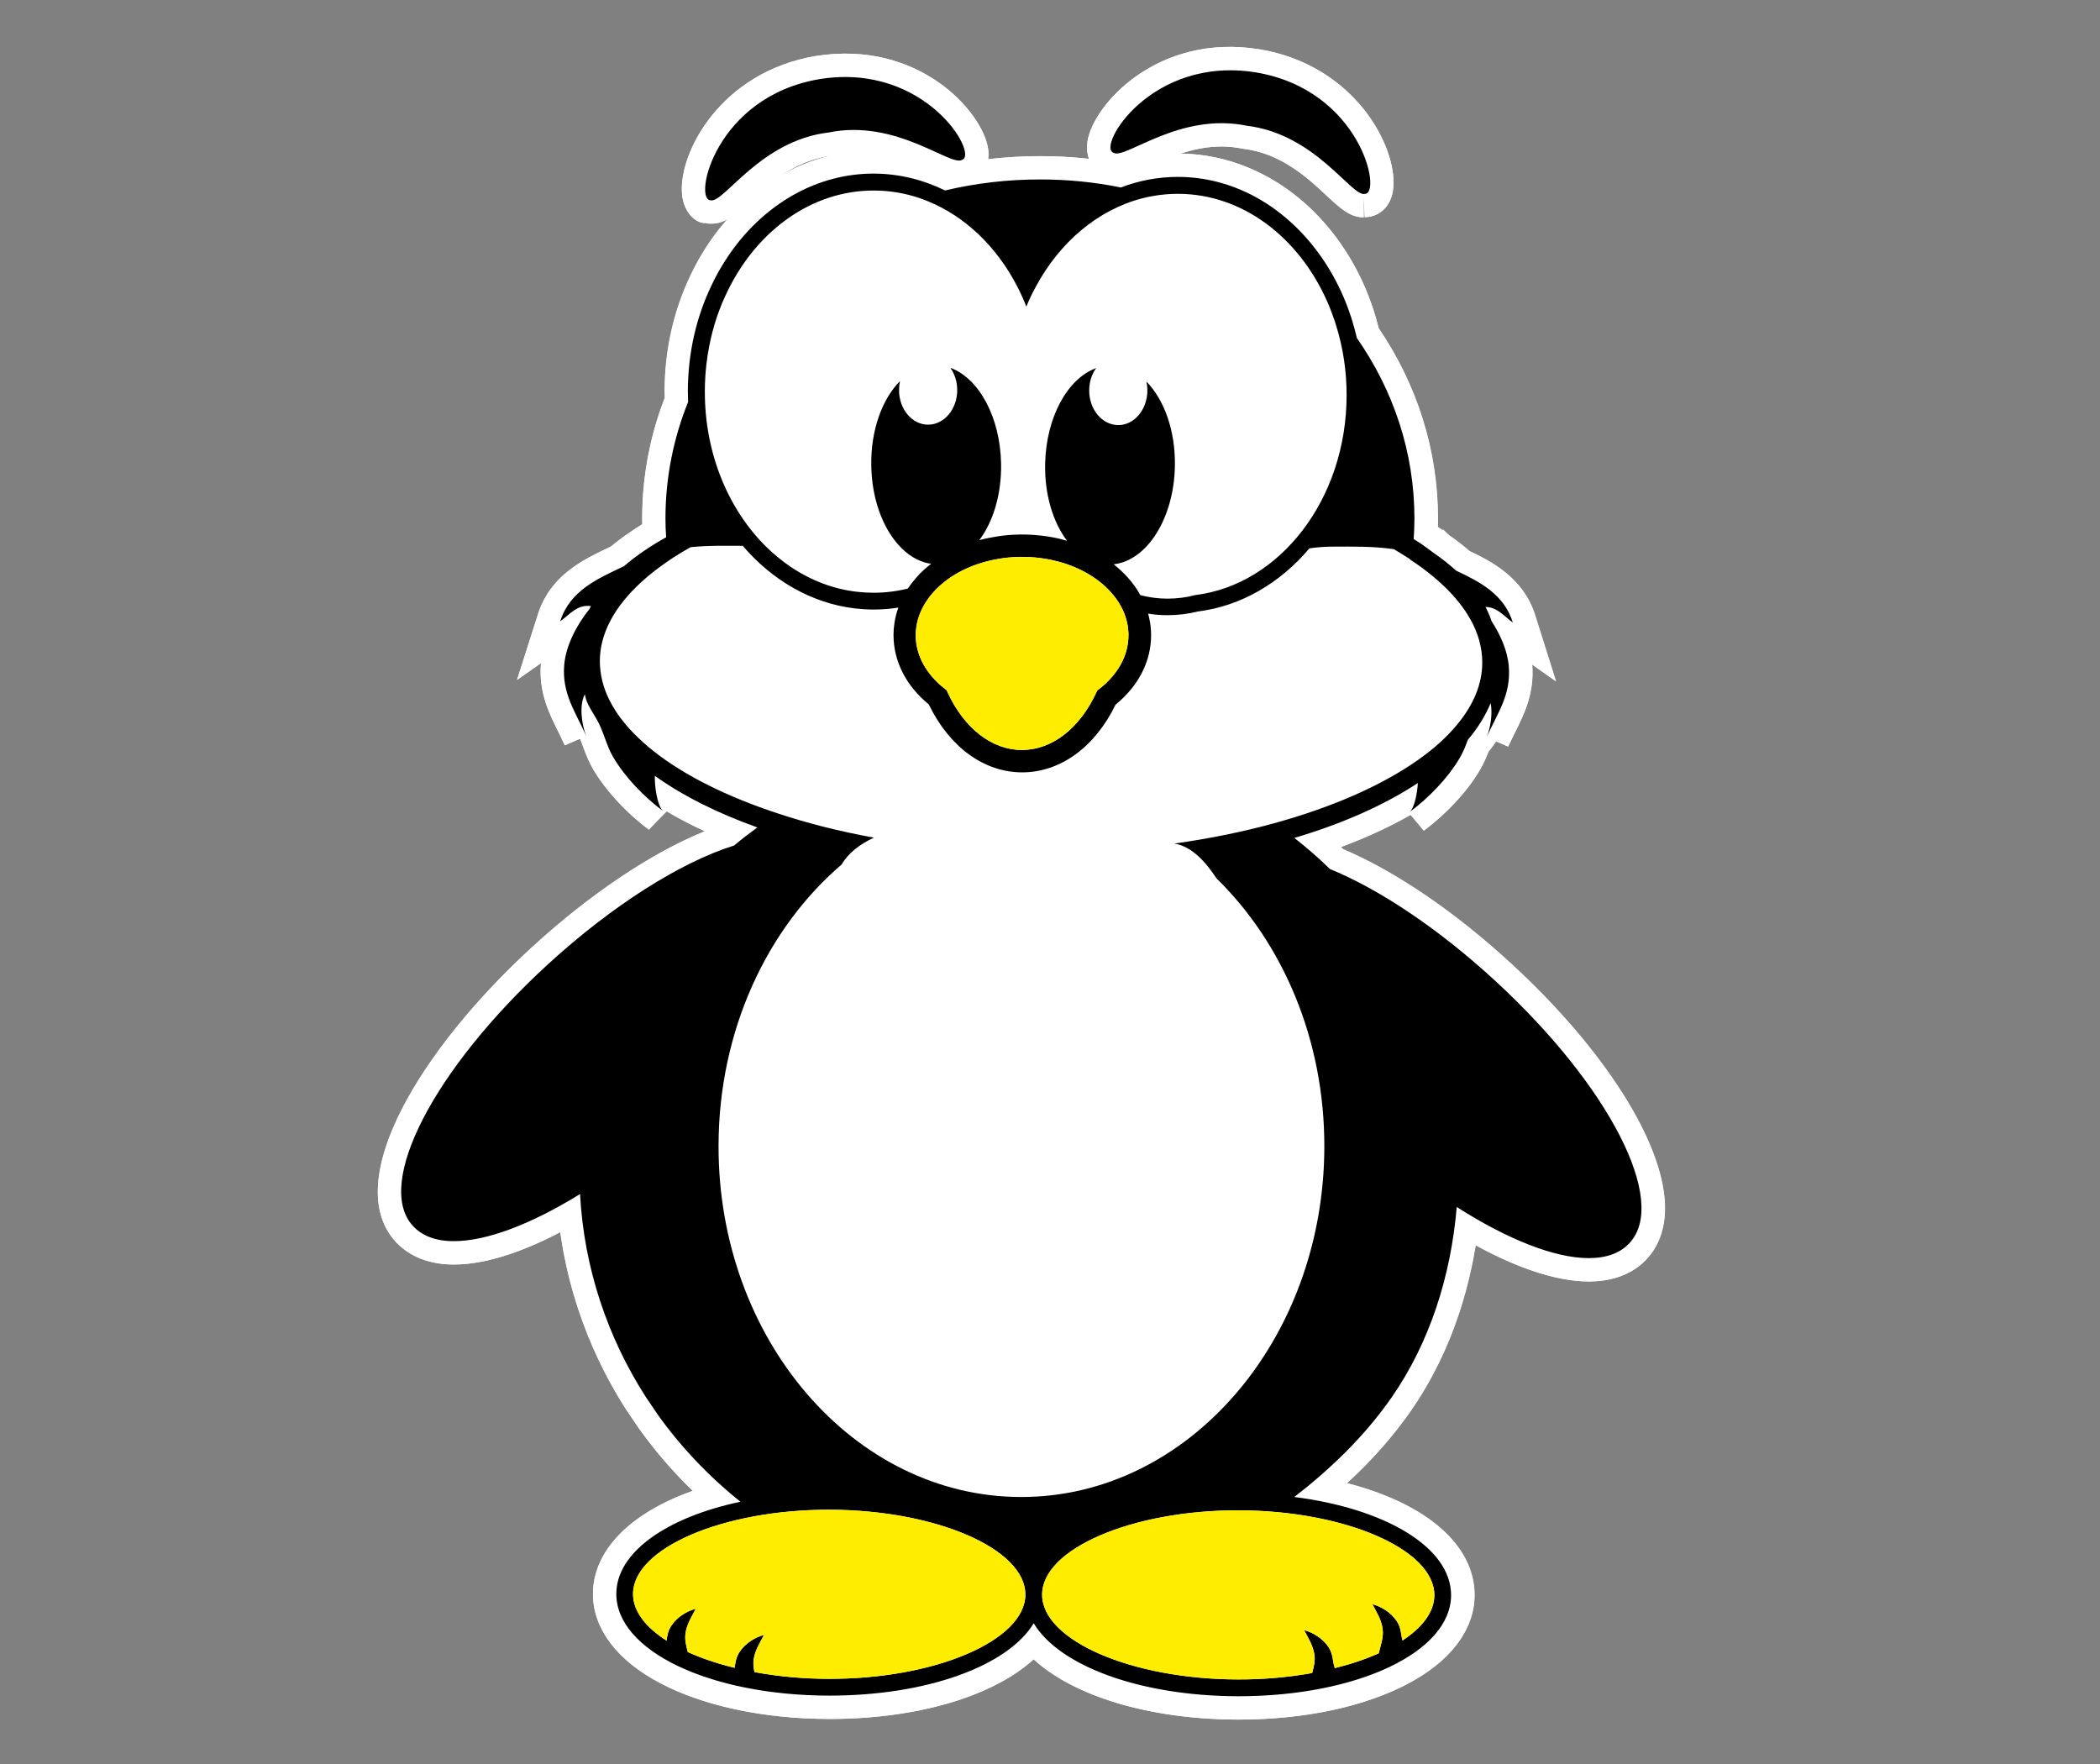 <?xml version="1.0" encoding="utf-8"?>
<!-- Generator: Adobe Illustrator 15.0.0, SVG Export Plug-In . SVG Version: 6.00 Build 0)  -->
<!DOCTYPE svg PUBLIC "-//W3C//DTD SVG 1.1//EN" "http://www.w3.org/Graphics/SVG/1.1/DTD/svg11.dtd">
<svg version="1.1" id="Ebene_1" xmlns="http://www.w3.org/2000/svg" xmlns:xlink="http://www.w3.org/1999/xlink" x="0px" y="0px"
	 width="33.75px" height="28.35px" viewBox="0 0 33.75 28.35" enable-background="new 0 0 33.75 28.35" xml:space="preserve">
<rect x="0" y="0" width="33.75" height="28.35" fill="#808080" stroke="none"/>
<g>
	<g>
		<path fill="#FFFFFF" d="M10.532,26.235c0.055,0.046,0.117,0.09,0.183,0.132h0C10.648,26.324,10.588,26.28,10.532,26.235z
			 M11.142,25.868c0.014-0.005,0.028-0.009,0.042-0.013l0,0v-0.002C11.17,25.858,11.156,25.862,11.142,25.868z M22.057,25.781
			L22.057,25.781L22.057,25.781c0.012,0.004,0.024,0.006,0.035,0.011C22.081,25.787,22.069,25.784,22.057,25.781z M22.08,26.605
			c0.027-0.011,0.053-0.022,0.079-0.034V26.57C22.133,26.583,22.107,26.595,22.08,26.605z"/>
		<path fill="#FFFFFF" d="M22.219,26.954l-0.139-0.349l-0.084-0.372l0.001,0.003l0-0.004l0.325,0.676l-0.011,0.005l0,0.001
			L22.219,26.954z M10.521,26.688l-0.028-0.018c-0.072-0.047-0.14-0.097-0.201-0.147l0.474-0.581
			c0.043,0.035,0.089,0.068,0.139,0.102L10.521,26.688z M11.284,26.217l-0.148-0.361h-0.327l0.326-0.002l-0.136-0.332l0.545-0.18
			l0.015,0.797L11.284,26.217z M21.977,26.148l0.009-0.039l-0.012,0.037l0.039-0.172l-0.07,0.161l0.07-0.161l-0.07,0.161
			l0.128-0.398l0.073-0.32l0.097,0.031L21.977,26.148z"/>
	</g>
	<g>
		<path fill="#FFFFFF" d="M21.933,3.116c-0.212,0.05-0.789-0.961-1.893-1.095c-1.088-0.225-1.958,0.548-2.144,0.434
			c-0.273-0.087,0.594-1.563,2.285-1.292C21.87,1.444,22.219,3.121,21.933,3.116z"/>
		<path fill="#FFFFFF" d="M21.917,3.493c-0.222,0-0.379-0.147-0.597-0.35c-0.288-0.27-0.724-0.677-1.326-0.75
			c-0.138-0.027-0.25-0.039-0.362-0.039c-0.459,0-0.867,0.186-1.165,0.321c-0.212,0.096-0.365,0.166-0.523,0.166h-0.107
			l-0.139-0.068c-0.1-0.02-0.265-0.21-0.22-0.502c0.092-0.587,1.123-1.743,2.761-1.479c1.536,0.256,2.209,1.56,2.154,2.217
			c-0.027,0.333-0.251,0.481-0.46,0.481l-0.018-0.373L21.917,3.493z M19.633,1.604c0.163,0,0.326,0.017,0.483,0.049
			c0.427,0.051,0.786,0.221,1.079,0.417c-0.238-0.241-0.586-0.457-1.076-0.538c-0.472-0.076-0.878,0.015-1.181,0.165
			C19.149,1.643,19.383,1.604,19.633,1.604z"/>
	</g>
	<g>
		<path fill="#FFFFFF" d="M15.462,2.569c-0.187,0.114-1.053-0.663-2.144-0.44c-1.103,0.131-1.684,1.14-1.896,1.09
			c-0.287,0.003,0.068-1.671,1.758-1.949C14.872,1.002,15.734,2.482,15.462,2.569z"/>
		<path fill="#FFFFFF" d="M11.395,3.595l-0.059-0.012c-0.125,0.014-0.348-0.138-0.375-0.472c-0.054-0.658,0.622-1.959,2.159-2.212
			c1.65-0.258,2.667,0.896,2.759,1.485c0.045,0.293-0.119,0.483-0.303,0.542l-0.162,0.029c-0.159,0-0.313-0.07-0.525-0.168
			c-0.368-0.168-0.893-0.415-1.496-0.292c-0.632,0.076-1.069,0.482-1.358,0.75c-0.218,0.202-0.375,0.349-0.597,0.349H11.395z
			 M13.583,1.612c-0.109,0-0.224,0.009-0.343,0.028c-0.493,0.081-0.842,0.298-1.082,0.54c0.299-0.198,0.669-0.371,1.117-0.424
			c0.35-0.075,0.806-0.038,1.148,0.053C14.196,1.694,13.916,1.612,13.583,1.612z"/>
	</g>
	<g>
		<path fill="#FFFFFF" d="M6.635,19.701c0.149,0.163,0.371,0.246,0.659,0.246c0.528,0.001,1.249-0.276,2.028-0.757
			c0.064,1.189,0.442,2.301,1.054,3.257l0.196,0.287c0.374,0.526,0.822,0.996,1.328,1.4c-1.186,0.252-1.994,0.813-1.995,1.482
			c-0.001,0.914,1.5,1.631,3.418,1.634c1.582,0.003,2.879-0.481,3.289-1.162c0.408,0.682,1.705,1.17,3.284,1.172
			c1.918,0.003,3.423-0.71,3.424-1.623c0.002-0.765-1.051-1.392-2.519-1.578c0.555-0.431,1.115-0.955,1.565-1.603
			c0.61-0.881,0.95-1.941,1.045-3.058c0.814,0.52,1.57,0.821,2.12,0.822c0.287,0,0.51-0.081,0.658-0.244
			c0.622-0.671-0.322-2.517-2.147-4.202c-0.911-0.84-1.868-1.48-2.67-1.808c-0.181-0.178-0.371-0.344-0.571-0.499
			c0.781-0.232,1.454-0.532,1.985-0.883c-0.01,0.167-0.053,0.393-0.13,0.465c0.303-0.226,0.611-0.539,0.803-0.866
			c0.058-0.096,0.094-0.193,0.131-0.292c0.159-0.188,0.283-0.386,0.367-0.591c0.034,0.171-0.003,0.398-0.063,0.543
			c0.179-0.391,0.394-0.681,0.354-1.139c-0.02-0.245-0.133-0.501-0.276-0.72c-0.025-0.077-0.058-0.152-0.098-0.228
			c0.19,0.001,0.294,0.147,0.44,0.25c-0.143-0.454-0.526-0.652-0.912-0.834c-0.11-0.1-0.234-0.197-0.369-0.291
			c-0.004-0.004-0.008-0.007-0.012-0.008c-0.095-0.073-0.194-0.144-0.302-0.209c0.009-0.106,0.012-0.215,0.013-0.325
			c0-1.068-0.338-2.065-0.927-2.907c-0.017-0.077-0.037-0.152-0.059-0.227c-0.083-0.285-0.197-0.552-0.337-0.798
			c-0.535-0.939-1.445-1.562-2.478-1.563c-0.321,0-0.629,0.059-0.919,0.17c-0.415-0.085-0.848-0.129-1.291-0.129
			c-0.53-0.001-1.044,0.061-1.533,0.177c-0.353-0.173-0.739-0.27-1.146-0.271c-0.888-0.001-1.686,0.455-2.234,1.178
			c-0.144,0.191-0.27,0.397-0.375,0.623c-0.24,0.502-0.377,1.081-0.378,1.697c0,0.057,0.002,0.115,0.004,0.172
			c-0.234,0.58-0.362,1.206-0.364,1.859c0,0.105,0.003,0.211,0.011,0.315c-0.258,0.144-0.483,0.298-0.674,0.462l0,0
			C9.61,9.298,9.162,9.486,9.003,9.985c0.16-0.112,0.27-0.274,0.495-0.245c-0.01,0.017-0.019,0.033-0.026,0.051
			c0,0-0.001,0-0.001,0.001c-0.199,0.248-0.375,0.578-0.403,0.891c-0.04,0.458,0.175,0.749,0.352,1.14
			c-0.075-0.184-0.113-0.499-0.02-0.665c0.02,0.163,0.152,0.317,0.224,0.467c0.09,0.183,0.128,0.365,0.229,0.54
			c0.191,0.326,0.498,0.642,0.801,0.868c-0.094-0.09-0.135-0.402-0.13-0.565c0.443,0.317,1.001,0.599,1.648,0.83
			c-0.127,0.093-0.252,0.188-0.373,0.29c-0.862,0.268-1.962,0.962-3.001,1.917C6.967,17.187,6.018,19.028,6.635,19.701z
			 M22.08,26.605c0.027-0.011,0.053-0.022,0.079-0.035v0.001C22.133,26.583,22.107,26.595,22.08,26.605z M22.057,25.781
			c0.012,0.003,0.024,0.006,0.035,0.011C22.081,25.787,22.069,25.785,22.057,25.781c0.009,0.017,0.017,0.032,0.025,0.048
			C22.074,25.813,22.065,25.797,22.057,25.781L22.057,25.781z M10.714,26.367c-0.066-0.042-0.127-0.086-0.183-0.132
			C10.588,26.28,10.648,26.324,10.714,26.367L10.714,26.367z M11.184,25.855c-0.007,0.016-0.016,0.031-0.025,0.047
			C11.168,25.887,11.176,25.871,11.184,25.855c-0.014,0.004-0.028,0.008-0.042,0.013c0.014-0.006,0.028-0.01,0.042-0.015V25.855z
			 M15.348,9.233c-0.039,0.023-0.075,0.047-0.109,0.072C15.273,9.28,15.309,9.256,15.348,9.233z M15.984,8.994
			c-0.021,0.004-0.042,0.009-0.063,0.014c-0.093,0.021-0.183,0.048-0.27,0.08c-0.043,0.016-0.085,0.034-0.126,0.052
			c0.041-0.019,0.083-0.036,0.126-0.052c0.086-0.033,0.177-0.06,0.27-0.081C15.942,9.003,15.963,8.999,15.984,8.994z M16.424,8.951
			c-0.014,0-0.029,0-0.046,0c-0.029,0.001-0.058,0.002-0.086,0.004c0.028-0.002,0.057-0.003,0.086-0.004
			C16.396,8.951,16.41,8.95,16.424,8.951z M17.318,9.136c-0.059-0.026-0.118-0.049-0.182-0.071C17.2,9.085,17.26,9.109,17.318,9.136
			z"/>
		<path fill="#FFFFFF" d="M19.909,27.636h-0.012c-1.415-0.002-2.633-0.371-3.285-0.968c-0.651,0.593-1.865,0.958-3.274,0.958
			c-2.178-0.003-3.809-0.867-3.808-2.009c0.001-0.694,0.6-1.299,1.604-1.657c-0.322-0.311-0.612-0.648-0.868-1.009l-0.2-0.293
			c-0.56-0.874-0.92-1.85-1.062-2.855c-0.531,0.276-1.154,0.52-1.708,0.52l0,0c-0.498,0-0.784-0.2-0.938-0.368
			c-0.889-0.968,0.426-3.11,2.185-4.726c0.935-0.858,1.928-1.523,2.784-1.87c-0.217-0.1-0.421-0.207-0.611-0.319l-0.288,0.294
			c-0.37-0.276-0.697-0.633-0.9-0.979c-0.069-0.119-0.115-0.239-0.16-0.361c-0.015-0.04-0.029-0.081-0.046-0.121l-0.246,0.105
			L8.973,11.76c-0.149-0.298-0.317-0.636-0.279-1.102l-0.384,0.268l0.336-1.056c0.201-0.63,0.735-0.88,1.165-1.082
			c0.14-0.115,0.314-0.24,0.513-0.362c0-0.035-0.001-0.071-0.001-0.106c0.002-0.663,0.124-1.31,0.363-1.926l-0.002-0.102
			c0.001-0.654,0.145-1.296,0.415-1.862c0.11-0.237,0.25-0.469,0.414-0.687c0.913-1.204,2.452-1.632,3.721-1.076
			c0.907-0.196,1.879-0.205,2.753-0.042c0.305-0.104,0.624-0.157,0.949-0.157c1.132,0.001,2.18,0.657,2.804,1.752
			c0.156,0.274,0.281,0.57,0.371,0.878c0.017,0.058,0.033,0.118,0.048,0.177c0.624,0.918,0.953,1.975,0.953,3.062
			c0,0.044-0.001,0.087-0.002,0.13c0.021,0.015,0.041,0.029,0.061,0.044l0.029,0.004l0.103,0.099
			c0.086,0.053,0.203,0.144,0.313,0.24c0.362,0.172,0.872,0.437,1.06,1.038l0.332,1.056l-0.382-0.268
			c0.038,0.464-0.132,0.803-0.282,1.102l-0.105,0.216l-0.191-0.084c-0.039,0.057-0.081,0.112-0.125,0.167
			c-0.041,0.105-0.082,0.2-0.138,0.294c-0.199,0.34-0.528,0.696-0.9,0.974l-0.211-0.254c-0.336,0.192-0.711,0.365-1.122,0.518
			c0.012,0.011,0.023,0.022,0.035,0.034c0.845,0.358,1.806,1.013,2.714,1.851c1.478,1.363,2.419,2.84,2.458,3.853
			c0.018,0.45-0.147,0.727-0.289,0.88c-0.15,0.165-0.437,0.364-0.934,0.364c-0.59-0.001-1.256-0.275-1.818-0.582
			c-0.162,0.993-0.516,1.902-1.039,2.656c-0.283,0.407-0.623,0.793-1.029,1.167c1.27,0.325,2.052,0.993,2.05,1.801
			C23.696,26.777,22.067,27.636,19.909,27.636z M16.614,25.36l0.321,0.536c0.293,0.49,1.405,0.987,2.963,0.989l0.011,0.375v-0.375
			c0.863,0,1.6-0.153,2.132-0.378l-0.1-0.25l0.137,0.234c0.548-0.239,0.868-0.556,0.869-0.854c0.001-0.45-0.767-1.025-2.191-1.206
			l-0.896-0.114l0.714-0.554c0.628-0.488,1.115-0.985,1.487-1.521c0.548-0.791,0.887-1.785,0.979-2.875l0.052-0.618l0.523,0.333
			c1.053,0.672,2.037,0.93,2.299,0.643c0.068-0.074,0.099-0.189,0.093-0.345c-0.025-0.662-0.722-1.948-2.217-3.33
			c-0.856-0.789-1.788-1.422-2.557-1.736l-0.121-0.08c-0.171-0.167-0.35-0.324-0.538-0.471l-0.576-0.447l0.699-0.208
			c0.746-0.222,1.381-0.503,1.886-0.836l0.619-0.408c0.013-0.031,0.024-0.061,0.035-0.092l0.069-0.123
			c0.135-0.16,0.238-0.325,0.307-0.492l0.236-0.572c-0.035-0.124-0.099-0.26-0.188-0.396l-0.042-0.087
			c-0.019-0.057-0.044-0.113-0.074-0.17l-0.196-0.371c-0.034-0.017-0.068-0.033-0.104-0.05l-0.091-0.061
			c-0.082-0.074-0.171-0.146-0.269-0.217l-0.008-0.001l-0.081-0.062c-0.085-0.065-0.174-0.128-0.271-0.188l-0.197-0.122l0.02-0.231
			c0.008-0.097,0.011-0.196,0.012-0.295c0-0.953-0.297-1.884-0.859-2.688l-0.059-0.133c-0.015-0.068-0.033-0.136-0.053-0.203
			c-0.074-0.253-0.176-0.495-0.303-0.718c-0.642-1.128-1.888-1.632-2.937-1.228l-0.103,0.039L17.94,3.383
			c-0.392-0.08-0.801-0.121-1.216-0.122l0,0c-0.499,0-0.981,0.056-1.446,0.167l-0.131,0.031L15.026,3.4
			c-0.994-0.486-2.191-0.157-2.916,0.797c-0.131,0.175-0.244,0.362-0.334,0.555c-0.224,0.469-0.342,1-0.343,1.539l0.005,0.198
			l-0.028,0.114c-0.222,0.549-0.335,1.127-0.337,1.719c0,0.096,0.003,0.193,0.01,0.288l0.017,0.237l-0.208,0.116
			c-0.238,0.133-0.444,0.274-0.613,0.419l-0.084,0.055c-0.043,0.02-0.085,0.04-0.125,0.059l-0.305,0.53
			c-0.038,0.047-0.073,0.095-0.105,0.143l0.113,0.944c0.005,0.031,0.055,0.113,0.087,0.167c0.038,0.061,0.074,0.122,0.102,0.181
			c0.044,0.089,0.079,0.181,0.112,0.272c0.027,0.075,0.053,0.149,0.092,0.221l0.007-0.201l0.57,0.408
			c0.417,0.298,0.941,0.562,1.556,0.782l0.667,0.239l-0.573,0.417c-0.12,0.087-0.238,0.178-0.352,0.273l-0.13,0.071
			c-0.815,0.253-1.884,0.939-2.859,1.835c-1.851,1.699-2.494,3.281-2.14,3.666c0.264,0.289,1.201,0.048,2.214-0.576l0.537-0.331
			l0.034,0.63c0.058,1.085,0.402,2.148,0.996,3.075l0.189,0.278c0.346,0.485,0.769,0.932,1.252,1.318l0.62,0.495l-0.775,0.165
			c-0.999,0.212-1.697,0.671-1.698,1.116c0,0.177,0.112,0.36,0.316,0.531l0.169-0.207c0.043,0.035,0.089,0.068,0.139,0.102
			l-0.092,0.154l0.107-0.145l-0.147,0.224c0.524,0.338,1.432,0.597,2.552,0.599c1.565,0,2.674-0.493,2.967-0.98L16.614,25.36z
			 M11.264,26.223l-0.188-0.367h-0.267l0.264-0.001l-0.241-0.136l0.282,0.109l-0.116-0.307l0.519-0.214l0.002,0.034l0.4-0.139
			l-0.405,0.828l-0.132-0.06l0.125,0.072l-0.3-0.121l0.102,0.284l-0.108-0.287l0.042,0.154l-0.022-0.045L11.264,26.223z
			 M21.942,26.136l0.092-0.283l0,0.001l0-0.001l0,0.001l0-0.001l-0.001,0.001l-0.288,0.142l-0.4-0.796l0.896,0.249l-0.133,0.306
			l0.28-0.148l-0.004,0.004l0.004-0.003l-0.314,0.227L21.942,26.136z M15.46,9.608l-0.443-0.605
			c0.045-0.033,0.091-0.063,0.141-0.093l0.38,0.646C15.51,9.573,15.485,9.59,15.46,9.608z M15.679,9.482l-0.309-0.684
			c0.048-0.022,0.098-0.042,0.148-0.062c0.102-0.039,0.209-0.07,0.319-0.095l0.146,0.353l0.021,0.379
			c-0.077,0.018-0.151,0.039-0.223,0.065L15.679,9.482z M17.164,9.478c-0.049-0.021-0.098-0.041-0.15-0.059l0.24-0.71
			c0.078,0.025,0.15,0.054,0.221,0.087L17.164,9.478z M16.312,9.329L16.26,8.581l0.117-0.005v0l0.008,0l0.004,0.039l0.001-0.039
			l0.033,0.375l-0.013,0.375l-0.032-0.371l0.005,0.371l-0.006-0.372l-0.053,0.374L16.321,9.28L16.312,9.329z"/>
	</g>
	<g>
		<path fill="#FFFFFF" d="M11.142,25.868c0.014-0.005,0.028-0.009,0.042-0.013l0,0v-0.002C11.17,25.858,11.156,25.862,11.142,25.868
			z"/>
		<polygon fill="#FFFFFF" points="11.284,26.217 11.136,25.855 10.809,25.855 11.135,25.854 10.999,25.521 11.544,25.342 
			11.559,26.139 		"/>
	</g>
	<g>
		<path fill="#FFFFFF" d="M22.128,25.805c0.022,0.008,0.045,0.019,0.068,0.03C22.173,25.823,22.15,25.813,22.128,25.805z"/>
		<polygon fill="#FFFFFF" points="22.025,26.169 22.196,25.835 22.025,26.169 22.196,25.835 22.003,26.158 22.023,26.104 
			21.991,26.154 22.251,25.45 22.366,25.501 		"/>
	</g>
	<g>
		<path fill="#FFFFFF" d="M22.08,26.605c0.027-0.011,0.053-0.022,0.079-0.034V26.57C22.133,26.583,22.107,26.595,22.08,26.605z"/>
		<polygon fill="#FFFFFF" points="22.219,26.954 22.08,26.605 21.996,26.233 21.997,26.236 21.997,26.232 22.322,26.908 
			22.311,26.913 22.312,26.914 		"/>
	</g>
	<g>
		<path fill="#FFFFFF" d="M22.057,25.781L22.057,25.781L22.057,25.781c0.012,0.004,0.024,0.006,0.035,0.011
			C22.081,25.787,22.069,25.784,22.057,25.781z"/>
		<polygon fill="#FFFFFF" points="21.977,26.148 21.985,26.11 21.973,26.146 22.012,25.975 21.942,26.136 22.012,25.975 
			21.942,26.136 22.071,25.737 22.144,25.417 22.241,25.448 		"/>
	</g>
	<g>
		<path stroke="#FFFFFF" stroke-width="0.75" stroke-miterlimit="10" d="M6.635,19.701c0.149,0.163,0.371,0.246,0.659,0.246
			c0.528,0.001,1.249-0.275,2.028-0.757c0.064,1.189,0.442,2.302,1.054,3.257l0.195,0.288c0.375,0.525,0.823,0.995,1.329,1.4
			c-1.187,0.251-1.994,0.813-1.995,1.481c-0.001,0.914,1.5,1.632,3.419,1.635c1.581,0.002,2.878-0.482,3.289-1.163
			c0.408,0.682,1.704,1.17,3.284,1.173c1.918,0.002,3.423-0.711,3.424-1.624c0.002-0.765-1.051-1.392-2.519-1.578
			c0.555-0.431,1.115-0.955,1.565-1.603c0.61-0.88,0.95-1.941,1.045-3.058c0.814,0.52,1.57,0.821,2.12,0.822
			c0.287,0,0.51-0.081,0.658-0.244c0.622-0.671-0.322-2.517-2.148-4.202c-0.91-0.84-1.867-1.48-2.669-1.808
			c-0.181-0.178-0.372-0.344-0.571-0.499c0.781-0.232,1.454-0.532,1.985-0.883c-0.01,0.167-0.053,0.393-0.13,0.465
			c0.302-0.225,0.611-0.539,0.802-0.866c0.058-0.096,0.094-0.193,0.131-0.292c0.159-0.188,0.282-0.386,0.367-0.591
			c0.034,0.171-0.003,0.398-0.063,0.543c0.178-0.39,0.394-0.681,0.354-1.139c-0.02-0.245-0.133-0.501-0.276-0.721
			c-0.025-0.076-0.058-0.152-0.098-0.228c0.19,0.001,0.294,0.147,0.44,0.25c-0.143-0.454-0.526-0.652-0.912-0.834
			c-0.11-0.1-0.233-0.197-0.369-0.291c-0.004-0.004-0.008-0.007-0.012-0.008c-0.095-0.073-0.194-0.144-0.302-0.209
			c0.009-0.106,0.012-0.215,0.013-0.325c0.001-1.068-0.338-2.065-0.926-2.907c-0.017-0.077-0.037-0.152-0.059-0.227
			c-0.083-0.284-0.197-0.552-0.337-0.798c-0.535-0.939-1.445-1.562-2.478-1.563c-0.321,0-0.629,0.059-0.918,0.17
			c-0.416-0.085-0.849-0.129-1.292-0.129c-0.53-0.001-1.044,0.061-1.534,0.177c-0.353-0.173-0.739-0.27-1.146-0.271
			c-0.887-0.001-1.686,0.455-2.234,1.178c-0.143,0.191-0.27,0.399-0.375,0.623c-0.241,0.502-0.377,1.081-0.378,1.697
			c0,0.057,0.002,0.115,0.004,0.172c-0.234,0.58-0.362,1.206-0.364,1.86c0,0.104,0.003,0.21,0.011,0.315
			c-0.258,0.143-0.483,0.298-0.674,0.461l0,0.002C9.61,9.299,9.162,9.486,9.003,9.985c0.16-0.112,0.27-0.274,0.495-0.244
			c-0.011,0.016-0.019,0.032-0.026,0.05L9.47,9.792c-0.199,0.248-0.375,0.579-0.402,0.891c-0.04,0.458,0.175,0.749,0.352,1.14
			c-0.075-0.184-0.113-0.499-0.02-0.665c0.02,0.163,0.152,0.318,0.224,0.467c0.09,0.183,0.128,0.365,0.229,0.54
			c0.191,0.326,0.498,0.642,0.801,0.868c-0.094-0.09-0.135-0.402-0.13-0.565c0.443,0.318,1.001,0.599,1.648,0.83
			c-0.127,0.093-0.252,0.188-0.373,0.29c-0.861,0.269-1.962,0.964-3.001,1.917C6.967,17.187,6.018,19.028,6.635,19.701z
			 M21.642,6.353c-0.002,1.668-1.07,3.043-2.433,3.211c-0.145,0.038-0.293,0.057-0.446,0.057c-0.148,0-0.294-0.019-0.436-0.056
			c-0.054-0.1-0.123-0.195-0.204-0.286c-0.068-0.075-0.143-0.145-0.225-0.21c0.535-0.059,0.968-0.736,0.984-1.574
			c0.012-0.57-0.173-1.074-0.457-1.362c0.009,0.046,0.015,0.094,0.015,0.143c-0.001,0.306-0.21,0.556-0.467,0.556
			c-0.261-0.001-0.469-0.252-0.468-0.558c0-0.137,0.042-0.262,0.112-0.358c-0.458,0.165-0.804,0.787-0.82,1.536
			c-0.011,0.496,0.127,0.942,0.352,1.24c-0.036-0.011-0.073-0.021-0.11-0.031c-0.027-0.006-0.053-0.012-0.082-0.018
			c-0.099-0.02-0.203-0.035-0.309-0.043c-0.026-0.003-0.052-0.005-0.079-0.006c-0.063-0.003-0.136-0.006-0.202-0.003
			c-0.028,0.001-0.055,0.002-0.083,0.003c-0.103,0.005-0.203,0.017-0.297,0.034c-0.029,0.004-0.059,0.01-0.088,0.016
			c-0.054,0.01-0.107,0.022-0.16,0.037c0.223-0.297,0.359-0.739,0.35-1.231c-0.014-0.749-0.358-1.372-0.815-1.539
			c0.069,0.097,0.11,0.222,0.11,0.359c0,0.305-0.21,0.556-0.469,0.555c-0.257,0-0.467-0.251-0.466-0.556
			c0-0.05,0.005-0.098,0.015-0.144c-0.286,0.288-0.472,0.791-0.461,1.361c0.013,0.829,0.435,1.502,0.962,1.575
			c-0.084,0.064-0.161,0.134-0.229,0.211c-0.054,0.061-0.103,0.124-0.146,0.187c-0.178,0.044-0.365,0.068-0.555,0.067
			c-0.083,0-0.167-0.005-0.249-0.014c-0.391-0.042-0.757-0.186-1.083-0.405c-0.13-0.089-0.256-0.191-0.373-0.304
			c-0.613-0.595-1.004-1.501-1.002-2.514c0-0.07,0.002-0.138,0.006-0.205c0.002-0.04,0.004-0.078,0.008-0.116
			c0.004-0.035,0.006-0.07,0.01-0.105c0-0.001,0-0.003,0.001-0.005c0.011-0.096,0.024-0.189,0.043-0.282
			c0.061-0.324,0.164-0.63,0.303-0.909c0.47-0.96,1.346-1.607,2.345-1.605c0.25,0,0.493,0.041,0.722,0.117
			c0.022,0.007,0.046,0.017,0.07,0.025l0.069,0.027c0.604,0.243,1.113,0.733,1.442,1.369c0.055,0.106,0.104,0.215,0.148,0.328
			c0.045-0.113,0.097-0.22,0.155-0.325c0.383-0.712,0.996-1.233,1.712-1.417c0.03-0.008,0.063-0.015,0.094-0.022
			c0.033-0.007,0.066-0.013,0.099-0.018c0.124-0.021,0.25-0.031,0.378-0.031c1.038,0.001,1.938,0.7,2.393,1.721
			c0.019,0.039,0.034,0.079,0.05,0.119c0.017,0.041,0.032,0.083,0.047,0.126c0.02,0.054,0.039,0.107,0.055,0.164
			C21.585,5.592,21.642,5.964,21.642,6.353z M14.728,10.078c0.013-0.09,0.037-0.174,0.072-0.251
			c0.026-0.062,0.059-0.121,0.098-0.178c0.031-0.046,0.066-0.091,0.106-0.134c0.22-0.245,0.544-0.423,0.917-0.508
			c0.042-0.01,0.084-0.018,0.126-0.025c0.104-0.019,0.214-0.029,0.332-0.032c0.017,0,0.031,0,0.045,0c0.041,0,0.082,0,0.123,0.003
			c0.117,0.006,0.23,0.021,0.335,0.042c0.043,0.01,0.085,0.019,0.127,0.03c0.344,0.092,0.641,0.265,0.845,0.493
			c0.064,0.071,0.118,0.147,0.16,0.225c0.03,0.052,0.053,0.106,0.072,0.162c0.027,0.08,0.044,0.163,0.048,0.247
			c0.002,0.022,0.003,0.04,0.002,0.058c0,0.321-0.167,0.626-0.466,0.86l-0.035,0.026l-0.018,0.039
			c-0.269,0.577-0.715,0.919-1.194,0.918c-0.479,0-0.924-0.344-1.192-0.922l-0.017-0.039l-0.034-0.026
			c-0.299-0.235-0.464-0.54-0.463-0.861C14.718,10.161,14.722,10.118,14.728,10.078z M16.749,25.627
			c0.001-0.736,1.446-1.355,3.153-1.354c1.709,0.003,3.151,0.627,3.15,1.364c0,0.266-0.19,0.517-0.512,0.728
			c-0.029-0.109-0.019-0.202-0.094-0.313c-0.089-0.135-0.239-0.229-0.39-0.271c0.067,0.128,0.143,0.246,0.164,0.393
			c0.021,0.139-0.032,0.269-0.062,0.397c-0.208,0.093-0.446,0.174-0.706,0.238c-0.04-0.121-0.023-0.22-0.102-0.34
			c-0.09-0.135-0.24-0.229-0.391-0.271c0.067,0.129,0.143,0.247,0.165,0.394c0.016,0.103-0.011,0.2-0.036,0.296
			c-0.37,0.067-0.772,0.104-1.191,0.103C18.19,26.988,16.748,26.364,16.749,25.627z M13.329,24.264
			c1.709,0.003,3.151,0.627,3.15,1.363c-0.001,0.736-1.446,1.357-3.154,1.354c-0.422,0-0.827-0.039-1.199-0.108
			c-0.015-0.067-0.023-0.136-0.012-0.206c0.021-0.146,0.099-0.263,0.165-0.392c-0.15,0.041-0.301,0.137-0.391,0.271
			c-0.062,0.093-0.066,0.172-0.082,0.258c-0.279-0.068-0.53-0.154-0.751-0.253c-0.026-0.099-0.053-0.199-0.037-0.304
			c0.021-0.146,0.099-0.264,0.165-0.393c-0.15,0.041-0.301,0.136-0.391,0.27c-0.058,0.087-0.066,0.162-0.08,0.243
			c-0.338-0.217-0.539-0.476-0.538-0.75C10.177,24.881,11.621,24.262,13.329,24.264z M11.548,18.416
			c0.002-1.853,0.78-3.497,1.977-4.521c0.111-0.19,0.298-0.33,0.521-0.433c-0.552-0.1-1.072-0.231-1.545-0.389
			c-0.818-0.269-1.503-0.61-1.998-1.002c-0.06-0.047-0.117-0.095-0.17-0.144c-0.42-0.375-0.666-0.792-0.69-1.226
			c-0.002-0.024-0.003-0.05-0.003-0.075c0.001-0.454,0.244-0.886,0.673-1.277c0.128-0.117,0.273-0.229,0.433-0.338
			c0.014-0.009,0.028-0.019,0.042-0.028c0.014-0.009,0.028-0.019,0.042-0.028c0.086-0.055,0.175-0.109,0.269-0.161
			c0.293-0.03,0.588-0.022,0.804-0.022l0.034,0c0.472,0.552,1.101,0.922,1.801,1.006c0.097,0.011,0.199,0.018,0.299,0.018
			c0.137,0,0.27-0.01,0.401-0.031c-0.03,0.082-0.052,0.168-0.064,0.258c-0.009,0.054-0.014,0.117-0.014,0.18
			c0,0.423,0.2,0.818,0.567,1.118c0.331,0.685,0.889,1.092,1.5,1.092c0.611,0.001,1.17-0.404,1.501-1.087
			c0.369-0.301,0.571-0.695,0.572-1.117c0-0.028-0.001-0.057-0.003-0.084c-0.005-0.087-0.021-0.175-0.045-0.263
			c0.102,0.017,0.207,0.025,0.313,0.025c0.166,0,0.327-0.02,0.484-0.059c0.698-0.087,1.326-0.459,1.795-1.015
			c0.131-0.02,0.271-0.029,0.422-0.028c0.246,0,0.6-0.008,0.934,0.041c0.07,0.041,0.14,0.083,0.207,0.126
			c0.014,0.008,0.029,0.018,0.042,0.026C22.661,8.991,22.674,9,22.688,9.01c0.119,0.078,0.229,0.16,0.331,0.244
			c0.382,0.314,0.643,0.659,0.749,1.021c0.035,0.123,0.055,0.247,0.054,0.373c0,0.347-0.142,0.681-0.401,0.994
			c-0.161,0.197-0.369,0.385-0.618,0.562c-0.581,0.413-1.379,0.766-2.323,1.026c-0.499,0.137-1.038,0.248-1.606,0.327
			c0.285,0.048,0.503,0.296,0.677,0.56c1.061,1.035,1.736,2.584,1.733,4.313c-0.005,3.107-2.192,5.634-4.876,5.629
			C13.722,24.056,11.543,21.523,11.548,18.416z"/>
	</g>
	<g>
		<path d="M21.933,3.116c-0.212,0.05-0.789-0.961-1.893-1.095c-1.088-0.225-1.958,0.548-2.144,0.434
			c-0.273-0.087,0.594-1.563,2.285-1.292C21.87,1.444,22.219,3.121,21.933,3.116z"/>
		<path fill="#FFFFFF" d="M21.917,3.493c-0.222,0-0.379-0.147-0.597-0.35c-0.288-0.27-0.724-0.677-1.326-0.75
			c-0.138-0.027-0.25-0.039-0.362-0.039c-0.459,0-0.867,0.186-1.165,0.321c-0.212,0.096-0.365,0.166-0.523,0.166h-0.107
			l-0.139-0.068c-0.1-0.02-0.265-0.21-0.22-0.502c0.092-0.587,1.123-1.743,2.761-1.479c1.536,0.256,2.209,1.56,2.154,2.217
			c-0.027,0.333-0.251,0.481-0.46,0.481l-0.018-0.373L21.917,3.493z M19.633,1.604c0.163,0,0.326,0.017,0.483,0.049
			c0.427,0.051,0.786,0.221,1.079,0.417c-0.238-0.241-0.586-0.457-1.076-0.538c-0.472-0.076-0.878,0.015-1.181,0.165
			C19.149,1.643,19.383,1.604,19.633,1.604z"/>
	</g>
	<g>
		<path d="M15.462,2.569c-0.187,0.114-1.053-0.663-2.144-0.44c-1.103,0.131-1.684,1.14-1.896,1.09
			c-0.287,0.003,0.068-1.671,1.758-1.949C14.872,1.002,15.734,2.482,15.462,2.569z"/>
		<path fill="#FFFFFF" d="M11.395,3.595l-0.059-0.012c-0.125,0.014-0.348-0.138-0.375-0.472c-0.054-0.658,0.622-1.959,2.159-2.212
			c1.65-0.258,2.667,0.896,2.759,1.485c0.045,0.293-0.119,0.483-0.303,0.542l-0.162,0.029c-0.159,0-0.313-0.07-0.525-0.168
			c-0.368-0.168-0.893-0.415-1.496-0.292c-0.632,0.076-1.069,0.482-1.358,0.75c-0.218,0.202-0.375,0.349-0.597,0.349H11.395z
			 M13.583,1.612c-0.109,0-0.224,0.009-0.343,0.028c-0.493,0.081-0.842,0.298-1.082,0.54c0.299-0.198,0.669-0.371,1.117-0.424
			c0.35-0.075,0.806-0.038,1.148,0.053C14.196,1.694,13.916,1.612,13.583,1.612z"/>
	</g>
	<g>
		<path fill="#FFED00" d="M14.898,9.649c0.03-0.046,0.065-0.09,0.105-0.134c0.221-0.246,0.544-0.423,0.917-0.507
			c0.042-0.01,0.084-0.018,0.126-0.025c0.104-0.019,0.214-0.029,0.332-0.032c0.017,0,0.032,0,0.046,0c0.04,0,0.082,0,0.123,0.003
			c0.117,0.006,0.23,0.021,0.335,0.042c0.043,0.009,0.085,0.019,0.127,0.03c0.344,0.092,0.641,0.265,0.845,0.493
			c0.064,0.072,0.118,0.147,0.16,0.225c0.03,0.052,0.053,0.106,0.071,0.161c0.028,0.082,0.045,0.164,0.049,0.247
			c0.002,0.022,0.003,0.04,0.002,0.058c0,0.321-0.167,0.626-0.466,0.86l-0.035,0.026l-0.018,0.039
			c-0.27,0.577-0.715,0.919-1.194,0.918c-0.479,0-0.925-0.345-1.192-0.922l-0.017-0.039l-0.034-0.026
			c-0.299-0.235-0.464-0.54-0.463-0.861c0-0.044,0.003-0.087,0.009-0.127c0.013-0.09,0.037-0.174,0.072-0.251
			C14.826,9.766,14.858,9.707,14.898,9.649z"/>
		<path fill="#FFFFFF" d="M16.427,12.43h-0.003c-0.617,0-1.181-0.411-1.514-1.102c-0.378-0.324-0.568-0.711-0.567-1.123
			c0-0.06,0.005-0.123,0.013-0.181c0.017-0.122,0.051-0.24,0.101-0.351c0.034-0.078,0.078-0.158,0.132-0.237
			c0.037-0.056,0.084-0.117,0.139-0.175c0.271-0.301,0.656-0.517,1.111-0.619c0.045-0.011,0.094-0.021,0.144-0.029
			c0.121-0.021,0.25-0.034,0.388-0.037l0.203,0.004c0.13,0.007,0.262,0.024,0.385,0.049l0.144,0.034
			c0.423,0.113,0.778,0.323,1.032,0.606c0.083,0.093,0.154,0.193,0.211,0.297c0.038,0.066,0.072,0.145,0.098,0.226
			c0.037,0.106,0.06,0.224,0.066,0.341l0.002,0.098c0,0.405-0.204,0.804-0.576,1.108C17.583,12.038,17.03,12.43,16.427,12.43z
			 M16.42,9.326c-0.13,0.002-0.221,0.011-0.307,0.026l-0.104,0.021c-0.303,0.068-0.56,0.208-0.727,0.394
			c-0.029,0.031-0.052,0.06-0.071,0.089c-0.029,0.042-0.05,0.08-0.067,0.12c-0.023,0.052-0.038,0.102-0.045,0.155
			c-0.006,0.278,0.108,0.479,0.314,0.642l0.146,0.171c0.218,0.473,0.537,0.737,0.866,0.737h0.002c0.328,0,0.646-0.263,0.852-0.702
			l0.131-0.179c0.238-0.186,0.353-0.386,0.353-0.588c-0.004-0.085-0.014-0.132-0.031-0.182c-0.013-0.04-0.026-0.069-0.042-0.099
			c-0.032-0.059-0.069-0.111-0.113-0.16c-0.155-0.173-0.39-0.308-0.664-0.381l-0.108-0.025c-0.086-0.018-0.181-0.029-0.278-0.035
			L16.42,9.326z"/>
	</g>
	<g>
		<path fill="#FFED00" d="M16.479,25.627c-0.001,0.737-1.446,1.357-3.154,1.354c-0.422,0-0.828-0.039-1.2-0.108
			c-0.015-0.067-0.023-0.135-0.013-0.205c0.022-0.146,0.099-0.264,0.166-0.393c-0.15,0.041-0.301,0.137-0.391,0.271
			c-0.062,0.093-0.066,0.172-0.082,0.258c-0.279-0.068-0.531-0.153-0.751-0.253c-0.026-0.099-0.053-0.199-0.037-0.304
			c0.021-0.146,0.099-0.264,0.165-0.393c-0.15,0.041-0.301,0.136-0.391,0.27c-0.058,0.087-0.066,0.162-0.079,0.243
			c-0.339-0.217-0.539-0.476-0.538-0.75c0-0.736,1.445-1.356,3.153-1.354C15.039,24.267,16.48,24.891,16.479,25.627z"/>
		<path fill="#FFFFFF" d="M13.338,27.356h-0.013c-0.415,0-0.825-0.035-1.219-0.105l-0.002,0.012l-0.387-0.095
			c-0.259-0.063-0.5-0.142-0.715-0.231l-0.009,0.054l-0.48-0.308c-0.589-0.377-0.712-0.788-0.711-1.066
			c0-1.081,1.788-1.728,3.516-1.728c1.746,0.003,3.538,0.654,3.538,1.738C16.853,26.71,15.065,27.356,13.338,27.356z M12.552,26.56
			c0.253,0.031,0.512,0.047,0.773,0.047h0.012c1.604,0,2.766-0.586,2.767-0.98c0-0.396-1.166-0.984-2.776-0.987
			c-1.616,0-2.777,0.585-2.777,0.979c0,0.047,0.018,0.098,0.053,0.15c0.129-0.128,0.297-0.225,0.481-0.274l0.823-0.226l-0.391,0.759
			c-0.076,0.142-0.113,0.209-0.125,0.259c0.057,0.021,0.116,0.042,0.177,0.063c0.002-0.004,0.004-0.007,0.006-0.01
			c0.135-0.201,0.354-0.356,0.604-0.424l0.823-0.226l-0.391,0.759C12.588,26.491,12.569,26.528,12.552,26.56z"/>
	</g>
	<g>
		<path fill="#FFED00" d="M19.902,24.273c1.709,0.003,3.151,0.627,3.15,1.364c0,0.266-0.19,0.517-0.512,0.728
			c-0.028-0.109-0.019-0.202-0.093-0.313c-0.09-0.135-0.24-0.23-0.391-0.271c0.067,0.128,0.144,0.246,0.164,0.393
			c0.021,0.138-0.032,0.269-0.062,0.397c-0.208,0.093-0.446,0.174-0.706,0.238c-0.04-0.121-0.023-0.22-0.102-0.34
			c-0.09-0.135-0.241-0.229-0.391-0.271c0.067,0.129,0.144,0.247,0.166,0.394c0.015,0.103-0.011,0.2-0.037,0.296
			c-0.369,0.066-0.772,0.104-1.191,0.103c-1.708-0.002-3.15-0.626-3.149-1.363C16.75,24.891,18.194,24.271,19.902,24.273z"/>
		<path fill="#FFFFFF" d="M19.929,27.365h-0.033c-0.875-0.001-1.714-0.156-2.362-0.437c-0.749-0.324-1.16-0.787-1.16-1.303
			c0.001-1.081,1.789-1.728,3.516-1.728c1.746,0.003,3.538,0.654,3.538,1.739c0,0.272-0.119,0.673-0.681,1.041l-0.438,0.287
			l-0.012-0.045c-0.228,0.101-0.481,0.186-0.753,0.253l-0.338,0.084l-0.003-0.01l-0.046,0.009
			C20.755,27.329,20.342,27.365,19.929,27.365z M19.901,24.648c-1.615,0-2.777,0.585-2.777,0.979c0,0.141,0.185,0.386,0.708,0.612
			c0.549,0.237,1.302,0.374,2.067,0.375l0.03,0.375v-0.375c0.269,0,0.536-0.018,0.8-0.051c-0.016-0.036-0.037-0.075-0.06-0.117
			l-0.421-0.777l0.814,0.167c0.249,0.069,0.469,0.225,0.602,0.425c0.019,0.028,0.034,0.056,0.048,0.082
			c0.044-0.015,0.088-0.03,0.131-0.047c0.006-0.028,0.01-0.053,0.008-0.066c-0.008-0.059-0.045-0.126-0.087-0.204l-0.419-0.771
			l0.811,0.164c0.195,0.054,0.372,0.16,0.504,0.301c0.012-0.029,0.018-0.057,0.018-0.083C22.678,25.241,21.512,24.651,19.901,24.648
			z"/>
	</g>
</g>
<g>
	<path fill="#FFFFFF" d="M10.532,26.235c0.055,0.046,0.117,0.09,0.183,0.132h0C10.648,26.324,10.588,26.28,10.532,26.235z
		 M11.142,25.868c0.014-0.005,0.028-0.009,0.042-0.013l0,0v-0.002C11.17,25.858,11.156,25.862,11.142,25.868z M22.057,25.781
		L22.057,25.781L22.057,25.781c0.012,0.004,0.024,0.006,0.035,0.011C22.081,25.787,22.069,25.784,22.057,25.781z M22.08,26.605
		c0.027-0.011,0.053-0.022,0.079-0.034V26.57C22.133,26.583,22.107,26.595,22.08,26.605z"/>
	<path fill="#FFFFFF" d="M21.933,3.116c-0.212,0.05-0.789-0.961-1.893-1.095c-1.088-0.225-1.958,0.548-2.144,0.434
		c-0.273-0.087,0.594-1.563,2.285-1.292C21.87,1.444,22.219,3.121,21.933,3.116z"/>
	<path fill="#FFFFFF" d="M15.462,2.569c-0.187,0.114-1.053-0.663-2.144-0.44c-1.103,0.131-1.684,1.14-1.896,1.09
		c-0.287,0.003,0.068-1.671,1.758-1.949C14.872,1.002,15.734,2.482,15.462,2.569z"/>
	<path fill="#FFFFFF" d="M6.635,19.701c0.149,0.163,0.371,0.246,0.659,0.246c0.528,0.001,1.249-0.276,2.028-0.757
		c0.064,1.189,0.442,2.301,1.054,3.257l0.196,0.287c0.374,0.526,0.822,0.996,1.328,1.4c-1.186,0.252-1.994,0.813-1.995,1.482
		c-0.001,0.914,1.5,1.631,3.418,1.634c1.582,0.003,2.879-0.481,3.289-1.162c0.408,0.682,1.705,1.17,3.284,1.172
		c1.918,0.003,3.423-0.71,3.424-1.623c0.002-0.765-1.051-1.392-2.519-1.578c0.555-0.431,1.115-0.955,1.565-1.603
		c0.61-0.881,0.95-1.941,1.045-3.058c0.814,0.52,1.57,0.821,2.12,0.822c0.287,0,0.51-0.081,0.658-0.244
		c0.622-0.671-0.322-2.517-2.147-4.202c-0.911-0.84-1.868-1.48-2.67-1.808c-0.181-0.178-0.371-0.344-0.571-0.499
		c0.781-0.232,1.454-0.532,1.985-0.883c-0.01,0.167-0.053,0.393-0.13,0.465c0.303-0.226,0.611-0.539,0.803-0.866
		c0.058-0.096,0.094-0.193,0.131-0.292c0.159-0.188,0.283-0.386,0.367-0.591c0.034,0.171-0.003,0.398-0.063,0.543
		c0.179-0.391,0.394-0.681,0.354-1.139c-0.02-0.245-0.133-0.501-0.276-0.72c-0.025-0.077-0.058-0.152-0.098-0.228
		c0.19,0.001,0.294,0.147,0.44,0.25c-0.143-0.454-0.526-0.652-0.912-0.834c-0.11-0.1-0.234-0.197-0.369-0.291
		c-0.004-0.004-0.008-0.007-0.012-0.008c-0.095-0.073-0.194-0.144-0.302-0.209c0.009-0.106,0.012-0.215,0.013-0.325
		c0-1.068-0.338-2.065-0.927-2.907c-0.017-0.077-0.037-0.152-0.059-0.227c-0.083-0.285-0.197-0.552-0.337-0.798
		c-0.535-0.939-1.445-1.562-2.478-1.563c-0.321,0-0.629,0.059-0.919,0.17c-0.415-0.085-0.848-0.129-1.291-0.129
		c-0.53-0.001-1.044,0.061-1.533,0.177c-0.353-0.173-0.739-0.27-1.146-0.271c-0.888-0.001-1.686,0.455-2.234,1.178
		c-0.144,0.191-0.27,0.397-0.375,0.623c-0.24,0.502-0.377,1.081-0.378,1.697c0,0.057,0.002,0.115,0.004,0.172
		c-0.234,0.58-0.362,1.206-0.364,1.859c0,0.105,0.003,0.211,0.011,0.315c-0.258,0.144-0.483,0.298-0.674,0.462l0,0
		C9.61,9.298,9.162,9.486,9.003,9.985c0.16-0.112,0.27-0.274,0.495-0.245c-0.01,0.017-0.019,0.033-0.026,0.051
		c0,0-0.001,0-0.001,0.001c-0.199,0.248-0.375,0.578-0.403,0.891c-0.04,0.458,0.175,0.749,0.352,1.14
		c-0.075-0.184-0.113-0.499-0.02-0.665c0.02,0.163,0.152,0.317,0.224,0.467c0.09,0.183,0.128,0.365,0.229,0.54
		c0.191,0.326,0.498,0.642,0.801,0.868c-0.094-0.09-0.135-0.402-0.13-0.565c0.443,0.317,1.001,0.599,1.648,0.83
		c-0.127,0.093-0.252,0.188-0.373,0.29c-0.862,0.268-1.962,0.962-3.001,1.917C6.967,17.187,6.018,19.028,6.635,19.701z
		 M22.08,26.605c0.027-0.011,0.053-0.022,0.079-0.035v0.001C22.133,26.583,22.107,26.595,22.08,26.605z M22.057,25.781
		c0.012,0.003,0.024,0.006,0.035,0.011C22.081,25.787,22.069,25.785,22.057,25.781c0.009,0.017,0.017,0.032,0.025,0.048
		C22.074,25.813,22.065,25.797,22.057,25.781L22.057,25.781z M10.714,26.367c-0.066-0.042-0.127-0.086-0.183-0.132
		C10.588,26.28,10.648,26.324,10.714,26.367L10.714,26.367z M11.184,25.855c-0.007,0.016-0.016,0.031-0.025,0.047
		C11.168,25.887,11.176,25.871,11.184,25.855c-0.014,0.004-0.028,0.008-0.042,0.013c0.014-0.006,0.028-0.01,0.042-0.015V25.855z
		 M15.348,9.233c-0.039,0.023-0.075,0.047-0.109,0.072C15.273,9.28,15.309,9.256,15.348,9.233z M15.984,8.994
		c-0.021,0.004-0.042,0.009-0.063,0.014c-0.093,0.021-0.183,0.048-0.27,0.08c-0.043,0.016-0.085,0.034-0.126,0.052
		c0.041-0.019,0.083-0.036,0.126-0.052c0.086-0.033,0.177-0.06,0.27-0.081C15.942,9.003,15.963,8.999,15.984,8.994z M16.424,8.951
		c-0.014,0-0.029,0-0.046,0c-0.029,0.001-0.058,0.002-0.086,0.004c0.028-0.002,0.057-0.003,0.086-0.004
		C16.396,8.951,16.41,8.95,16.424,8.951z M17.318,9.136c-0.059-0.026-0.118-0.049-0.182-0.071C17.2,9.085,17.26,9.109,17.318,9.136z
		"/>
	<path fill="#FFFFFF" d="M11.142,25.868c0.014-0.005,0.028-0.009,0.042-0.013l0,0v-0.002C11.17,25.858,11.156,25.862,11.142,25.868z
		"/>
	<path fill="#FFFFFF" d="M22.128,25.805c0.022,0.008,0.045,0.019,0.068,0.03C22.173,25.823,22.15,25.813,22.128,25.805z"/>
	<path fill="#FFFFFF" d="M22.08,26.605c0.027-0.011,0.053-0.022,0.079-0.034V26.57C22.133,26.583,22.107,26.595,22.08,26.605z"/>
	<path fill="#FFFFFF" d="M22.057,25.781L22.057,25.781L22.057,25.781c0.012,0.004,0.024,0.006,0.035,0.011
		C22.081,25.787,22.069,25.784,22.057,25.781z"/>
	<path d="M6.635,19.701c0.149,0.163,0.371,0.246,0.659,0.246c0.528,0.001,1.249-0.275,2.028-0.757
		c0.064,1.189,0.442,2.302,1.054,3.257l0.195,0.288c0.375,0.525,0.823,0.995,1.329,1.4c-1.187,0.251-1.994,0.813-1.995,1.481
		c-0.001,0.914,1.5,1.632,3.419,1.635c1.581,0.002,2.878-0.482,3.289-1.163c0.408,0.682,1.704,1.17,3.284,1.173
		c1.918,0.002,3.423-0.711,3.424-1.624c0.002-0.765-1.051-1.392-2.519-1.578c0.555-0.431,1.115-0.955,1.565-1.603
		c0.61-0.88,0.95-1.941,1.045-3.058c0.814,0.52,1.57,0.821,2.12,0.822c0.287,0,0.51-0.081,0.658-0.244
		c0.622-0.671-0.322-2.517-2.148-4.202c-0.91-0.84-1.867-1.48-2.669-1.808c-0.181-0.178-0.372-0.344-0.571-0.499
		c0.781-0.232,1.454-0.532,1.985-0.883c-0.01,0.167-0.053,0.393-0.13,0.465c0.302-0.225,0.611-0.539,0.802-0.866
		c0.058-0.096,0.094-0.193,0.131-0.292c0.159-0.188,0.282-0.386,0.367-0.591c0.034,0.171-0.003,0.398-0.063,0.543
		c0.178-0.39,0.394-0.681,0.354-1.139c-0.02-0.245-0.133-0.501-0.276-0.721c-0.025-0.076-0.058-0.152-0.098-0.228
		c0.19,0.001,0.294,0.147,0.44,0.25c-0.143-0.454-0.526-0.652-0.912-0.834c-0.11-0.1-0.233-0.197-0.369-0.291
		c-0.004-0.004-0.008-0.007-0.012-0.008c-0.095-0.073-0.194-0.144-0.302-0.209c0.009-0.106,0.012-0.215,0.013-0.325
		c0.001-1.068-0.338-2.065-0.926-2.907c-0.017-0.077-0.037-0.152-0.059-0.227c-0.083-0.284-0.197-0.552-0.337-0.798
		c-0.535-0.939-1.445-1.562-2.478-1.563c-0.321,0-0.629,0.059-0.918,0.17c-0.416-0.085-0.849-0.129-1.292-0.129
		c-0.53-0.001-1.044,0.061-1.534,0.177c-0.353-0.173-0.739-0.27-1.146-0.271c-0.887-0.001-1.686,0.455-2.234,1.178
		c-0.143,0.191-0.27,0.399-0.375,0.623c-0.241,0.502-0.377,1.081-0.378,1.697c0,0.057,0.002,0.115,0.004,0.172
		c-0.234,0.58-0.362,1.206-0.364,1.86c0,0.104,0.003,0.21,0.011,0.315c-0.258,0.143-0.483,0.298-0.674,0.461l0,0.002
		C9.61,9.299,9.162,9.486,9.003,9.985c0.16-0.112,0.27-0.274,0.495-0.244c-0.011,0.016-0.019,0.032-0.026,0.05L9.47,9.792
		c-0.199,0.248-0.375,0.579-0.402,0.891c-0.04,0.458,0.175,0.749,0.352,1.14c-0.075-0.184-0.113-0.499-0.02-0.665
		c0.02,0.163,0.152,0.318,0.224,0.467c0.09,0.183,0.128,0.365,0.229,0.54c0.191,0.326,0.498,0.642,0.801,0.868
		c-0.094-0.09-0.135-0.402-0.13-0.565c0.443,0.318,1.001,0.599,1.648,0.83c-0.127,0.093-0.252,0.188-0.373,0.29
		c-0.861,0.269-1.962,0.964-3.001,1.917C6.967,17.187,6.018,19.028,6.635,19.701z M21.642,6.353
		c-0.002,1.668-1.07,3.043-2.433,3.211c-0.145,0.038-0.293,0.057-0.446,0.057c-0.148,0-0.294-0.019-0.436-0.056
		c-0.054-0.1-0.123-0.195-0.204-0.286c-0.068-0.075-0.143-0.145-0.225-0.21c0.535-0.059,0.968-0.736,0.984-1.574
		c0.012-0.57-0.173-1.074-0.457-1.362c0.009,0.046,0.015,0.094,0.015,0.143c-0.001,0.306-0.21,0.556-0.467,0.556
		c-0.261-0.001-0.469-0.252-0.468-0.558c0-0.137,0.042-0.262,0.112-0.358c-0.458,0.165-0.804,0.787-0.82,1.536
		c-0.011,0.496,0.127,0.942,0.352,1.24c-0.036-0.011-0.073-0.021-0.11-0.031c-0.027-0.006-0.053-0.012-0.082-0.018
		c-0.099-0.02-0.203-0.035-0.309-0.043c-0.026-0.003-0.052-0.005-0.079-0.006c-0.063-0.003-0.136-0.006-0.202-0.003
		c-0.028,0.001-0.055,0.002-0.083,0.003c-0.103,0.005-0.203,0.017-0.297,0.034c-0.029,0.004-0.059,0.01-0.088,0.016
		c-0.054,0.01-0.107,0.022-0.16,0.037c0.223-0.297,0.359-0.739,0.35-1.231c-0.014-0.749-0.358-1.372-0.815-1.539
		c0.069,0.097,0.11,0.222,0.11,0.359c0,0.305-0.21,0.556-0.469,0.555c-0.257,0-0.467-0.251-0.466-0.556
		c0-0.05,0.005-0.098,0.015-0.144c-0.286,0.288-0.472,0.791-0.461,1.361c0.013,0.829,0.435,1.502,0.962,1.575
		c-0.084,0.064-0.161,0.134-0.229,0.211c-0.054,0.061-0.103,0.124-0.146,0.187c-0.178,0.044-0.365,0.068-0.555,0.067
		c-0.083,0-0.167-0.005-0.249-0.014c-0.391-0.042-0.757-0.186-1.083-0.405c-0.13-0.089-0.256-0.191-0.373-0.304
		c-0.613-0.595-1.004-1.501-1.002-2.514c0-0.07,0.002-0.138,0.006-0.205c0.002-0.04,0.004-0.078,0.008-0.116
		c0.004-0.035,0.006-0.07,0.01-0.105c0-0.001,0-0.003,0.001-0.005c0.011-0.096,0.024-0.189,0.043-0.282
		c0.061-0.324,0.164-0.63,0.303-0.909c0.47-0.96,1.346-1.607,2.345-1.605c0.25,0,0.493,0.041,0.722,0.117
		c0.022,0.007,0.046,0.017,0.07,0.025l0.069,0.027c0.604,0.243,1.113,0.733,1.442,1.369c0.055,0.106,0.104,0.215,0.148,0.328
		c0.045-0.113,0.097-0.22,0.155-0.325c0.383-0.712,0.996-1.233,1.712-1.417c0.03-0.008,0.063-0.015,0.094-0.022
		c0.033-0.007,0.066-0.013,0.099-0.018c0.124-0.021,0.25-0.031,0.378-0.031c1.038,0.001,1.938,0.7,2.393,1.721
		c0.019,0.039,0.034,0.079,0.05,0.119c0.017,0.041,0.032,0.083,0.047,0.126c0.02,0.054,0.039,0.107,0.055,0.164
		C21.585,5.592,21.642,5.964,21.642,6.353z M14.728,10.078c0.013-0.09,0.037-0.174,0.072-0.251c0.026-0.062,0.059-0.121,0.098-0.178
		c0.031-0.046,0.066-0.091,0.106-0.134c0.22-0.245,0.544-0.423,0.917-0.508c0.042-0.01,0.084-0.018,0.126-0.025
		c0.104-0.019,0.214-0.029,0.332-0.032c0.017,0,0.031,0,0.045,0c0.041,0,0.082,0,0.123,0.003c0.117,0.006,0.23,0.021,0.335,0.042
		c0.043,0.01,0.085,0.019,0.127,0.03c0.344,0.092,0.641,0.265,0.845,0.493c0.064,0.071,0.118,0.147,0.16,0.225
		c0.03,0.052,0.053,0.106,0.072,0.162c0.027,0.08,0.044,0.163,0.048,0.247c0.002,0.022,0.003,0.04,0.002,0.058
		c0,0.321-0.167,0.626-0.466,0.86l-0.035,0.026l-0.018,0.039c-0.269,0.577-0.715,0.919-1.194,0.918
		c-0.479,0-0.924-0.344-1.192-0.922l-0.017-0.039l-0.034-0.026c-0.299-0.235-0.464-0.54-0.463-0.861
		C14.718,10.161,14.722,10.118,14.728,10.078z M16.749,25.627c0.001-0.736,1.446-1.355,3.153-1.354
		c1.709,0.003,3.151,0.627,3.15,1.364c0,0.266-0.19,0.517-0.512,0.728c-0.029-0.109-0.019-0.202-0.094-0.313
		c-0.089-0.135-0.239-0.229-0.39-0.271c0.067,0.128,0.143,0.246,0.164,0.393c0.021,0.139-0.032,0.269-0.062,0.397
		c-0.208,0.093-0.446,0.174-0.706,0.238c-0.04-0.121-0.023-0.22-0.102-0.34c-0.09-0.135-0.24-0.229-0.391-0.271
		c0.067,0.129,0.143,0.247,0.165,0.394c0.016,0.103-0.011,0.2-0.036,0.296c-0.37,0.067-0.772,0.104-1.191,0.103
		C18.19,26.988,16.748,26.364,16.749,25.627z M13.329,24.264c1.709,0.003,3.151,0.627,3.15,1.363
		c-0.001,0.736-1.446,1.357-3.154,1.354c-0.422,0-0.827-0.039-1.199-0.108c-0.015-0.067-0.023-0.136-0.012-0.206
		c0.021-0.146,0.099-0.263,0.165-0.392c-0.15,0.041-0.301,0.137-0.391,0.271c-0.062,0.093-0.066,0.172-0.082,0.258
		c-0.279-0.068-0.53-0.154-0.751-0.253c-0.026-0.099-0.053-0.199-0.037-0.304c0.021-0.146,0.099-0.264,0.165-0.393
		c-0.15,0.041-0.301,0.136-0.391,0.27c-0.058,0.087-0.066,0.162-0.08,0.243c-0.338-0.217-0.539-0.476-0.538-0.75
		C10.177,24.881,11.621,24.262,13.329,24.264z M11.548,18.416c0.002-1.853,0.78-3.497,1.977-4.521
		c0.111-0.19,0.298-0.33,0.521-0.433c-0.552-0.1-1.072-0.231-1.545-0.389c-0.818-0.269-1.503-0.61-1.998-1.002
		c-0.06-0.047-0.117-0.095-0.17-0.144c-0.42-0.375-0.666-0.792-0.69-1.226c-0.002-0.024-0.003-0.05-0.003-0.075
		c0.001-0.454,0.244-0.886,0.673-1.277c0.128-0.117,0.273-0.229,0.433-0.338c0.014-0.009,0.028-0.019,0.042-0.028
		c0.014-0.009,0.028-0.019,0.042-0.028c0.086-0.055,0.175-0.109,0.269-0.161c0.293-0.03,0.588-0.022,0.804-0.022l0.034,0
		c0.472,0.552,1.101,0.922,1.801,1.006c0.097,0.011,0.199,0.018,0.299,0.018c0.137,0,0.27-0.01,0.401-0.031
		c-0.03,0.082-0.052,0.168-0.064,0.258c-0.009,0.054-0.014,0.117-0.014,0.18c0,0.423,0.2,0.818,0.567,1.118
		c0.331,0.685,0.889,1.092,1.5,1.092c0.611,0.001,1.17-0.404,1.501-1.087c0.369-0.301,0.571-0.695,0.572-1.117
		c0-0.028-0.001-0.057-0.003-0.084c-0.005-0.087-0.021-0.175-0.045-0.263c0.102,0.017,0.207,0.025,0.313,0.025
		c0.166,0,0.327-0.02,0.484-0.059c0.698-0.087,1.326-0.459,1.795-1.015c0.131-0.02,0.271-0.029,0.422-0.028
		c0.246,0,0.6-0.008,0.934,0.041c0.07,0.041,0.14,0.083,0.207,0.126c0.014,0.008,0.029,0.018,0.042,0.026
		C22.661,8.991,22.674,9,22.688,9.01c0.119,0.078,0.229,0.16,0.331,0.244c0.382,0.314,0.643,0.659,0.749,1.021
		c0.035,0.123,0.055,0.247,0.054,0.373c0,0.347-0.142,0.681-0.401,0.994c-0.161,0.197-0.369,0.385-0.618,0.562
		c-0.581,0.413-1.379,0.766-2.323,1.026c-0.499,0.137-1.038,0.248-1.606,0.327c0.285,0.048,0.503,0.296,0.677,0.56
		c1.061,1.035,1.736,2.584,1.733,4.313c-0.005,3.107-2.192,5.634-4.876,5.629C13.722,24.056,11.543,21.523,11.548,18.416z"/>
	<path d="M21.933,3.116c-0.212,0.05-0.789-0.961-1.893-1.095c-1.088-0.225-1.958,0.548-2.144,0.434
		c-0.273-0.087,0.594-1.563,2.285-1.292C21.87,1.444,22.219,3.121,21.933,3.116z"/>
	<path d="M15.462,2.569c-0.187,0.114-1.053-0.663-2.144-0.44c-1.103,0.131-1.684,1.14-1.896,1.09
		c-0.287,0.003,0.068-1.671,1.758-1.949C14.872,1.002,15.734,2.482,15.462,2.569z"/>
	<path fill="#FFED00" d="M14.898,9.649c0.03-0.046,0.065-0.09,0.105-0.134c0.221-0.246,0.544-0.423,0.917-0.507
		c0.042-0.01,0.084-0.018,0.126-0.025c0.104-0.019,0.214-0.029,0.332-0.032c0.017,0,0.032,0,0.046,0c0.04,0,0.082,0,0.123,0.003
		c0.117,0.006,0.23,0.021,0.335,0.042c0.043,0.009,0.085,0.019,0.127,0.03c0.344,0.092,0.641,0.265,0.845,0.493
		c0.064,0.072,0.118,0.147,0.16,0.225c0.03,0.052,0.053,0.106,0.071,0.161c0.028,0.082,0.045,0.164,0.049,0.247
		c0.002,0.022,0.003,0.04,0.002,0.058c0,0.321-0.167,0.626-0.466,0.86l-0.035,0.026l-0.018,0.039
		c-0.27,0.577-0.715,0.919-1.194,0.918c-0.479,0-0.925-0.345-1.192-0.922l-0.017-0.039l-0.034-0.026
		c-0.299-0.235-0.464-0.54-0.463-0.861c0-0.044,0.003-0.087,0.009-0.127c0.013-0.09,0.037-0.174,0.072-0.251
		C14.826,9.766,14.858,9.707,14.898,9.649z"/>
	<path fill="#FFED00" d="M16.479,25.627c-0.001,0.737-1.446,1.357-3.154,1.354c-0.422,0-0.828-0.039-1.2-0.108
		c-0.015-0.067-0.023-0.135-0.013-0.205c0.022-0.146,0.099-0.264,0.166-0.393c-0.15,0.041-0.301,0.137-0.391,0.271
		c-0.062,0.093-0.066,0.172-0.082,0.258c-0.279-0.068-0.531-0.153-0.751-0.253c-0.026-0.099-0.053-0.199-0.037-0.304
		c0.021-0.146,0.099-0.264,0.165-0.393c-0.15,0.041-0.301,0.136-0.391,0.27c-0.058,0.087-0.066,0.162-0.079,0.243
		c-0.339-0.217-0.539-0.476-0.538-0.75c0-0.736,1.445-1.356,3.153-1.354C15.039,24.267,16.48,24.891,16.479,25.627z"/>
	<path fill="#FFED00" d="M19.902,24.273c1.709,0.003,3.151,0.627,3.15,1.364c0,0.266-0.19,0.517-0.512,0.728
		c-0.028-0.109-0.019-0.202-0.093-0.313c-0.09-0.135-0.24-0.23-0.391-0.271c0.067,0.128,0.144,0.246,0.164,0.393
		c0.021,0.138-0.032,0.269-0.062,0.397c-0.208,0.093-0.446,0.174-0.706,0.238c-0.04-0.121-0.023-0.22-0.102-0.34
		c-0.09-0.135-0.241-0.229-0.391-0.271c0.067,0.129,0.144,0.247,0.166,0.394c0.015,0.103-0.011,0.2-0.037,0.296
		c-0.369,0.066-0.772,0.104-1.191,0.103c-1.708-0.002-3.15-0.626-3.149-1.363C16.75,24.891,18.194,24.271,19.902,24.273z"/>
</g>
</svg>

